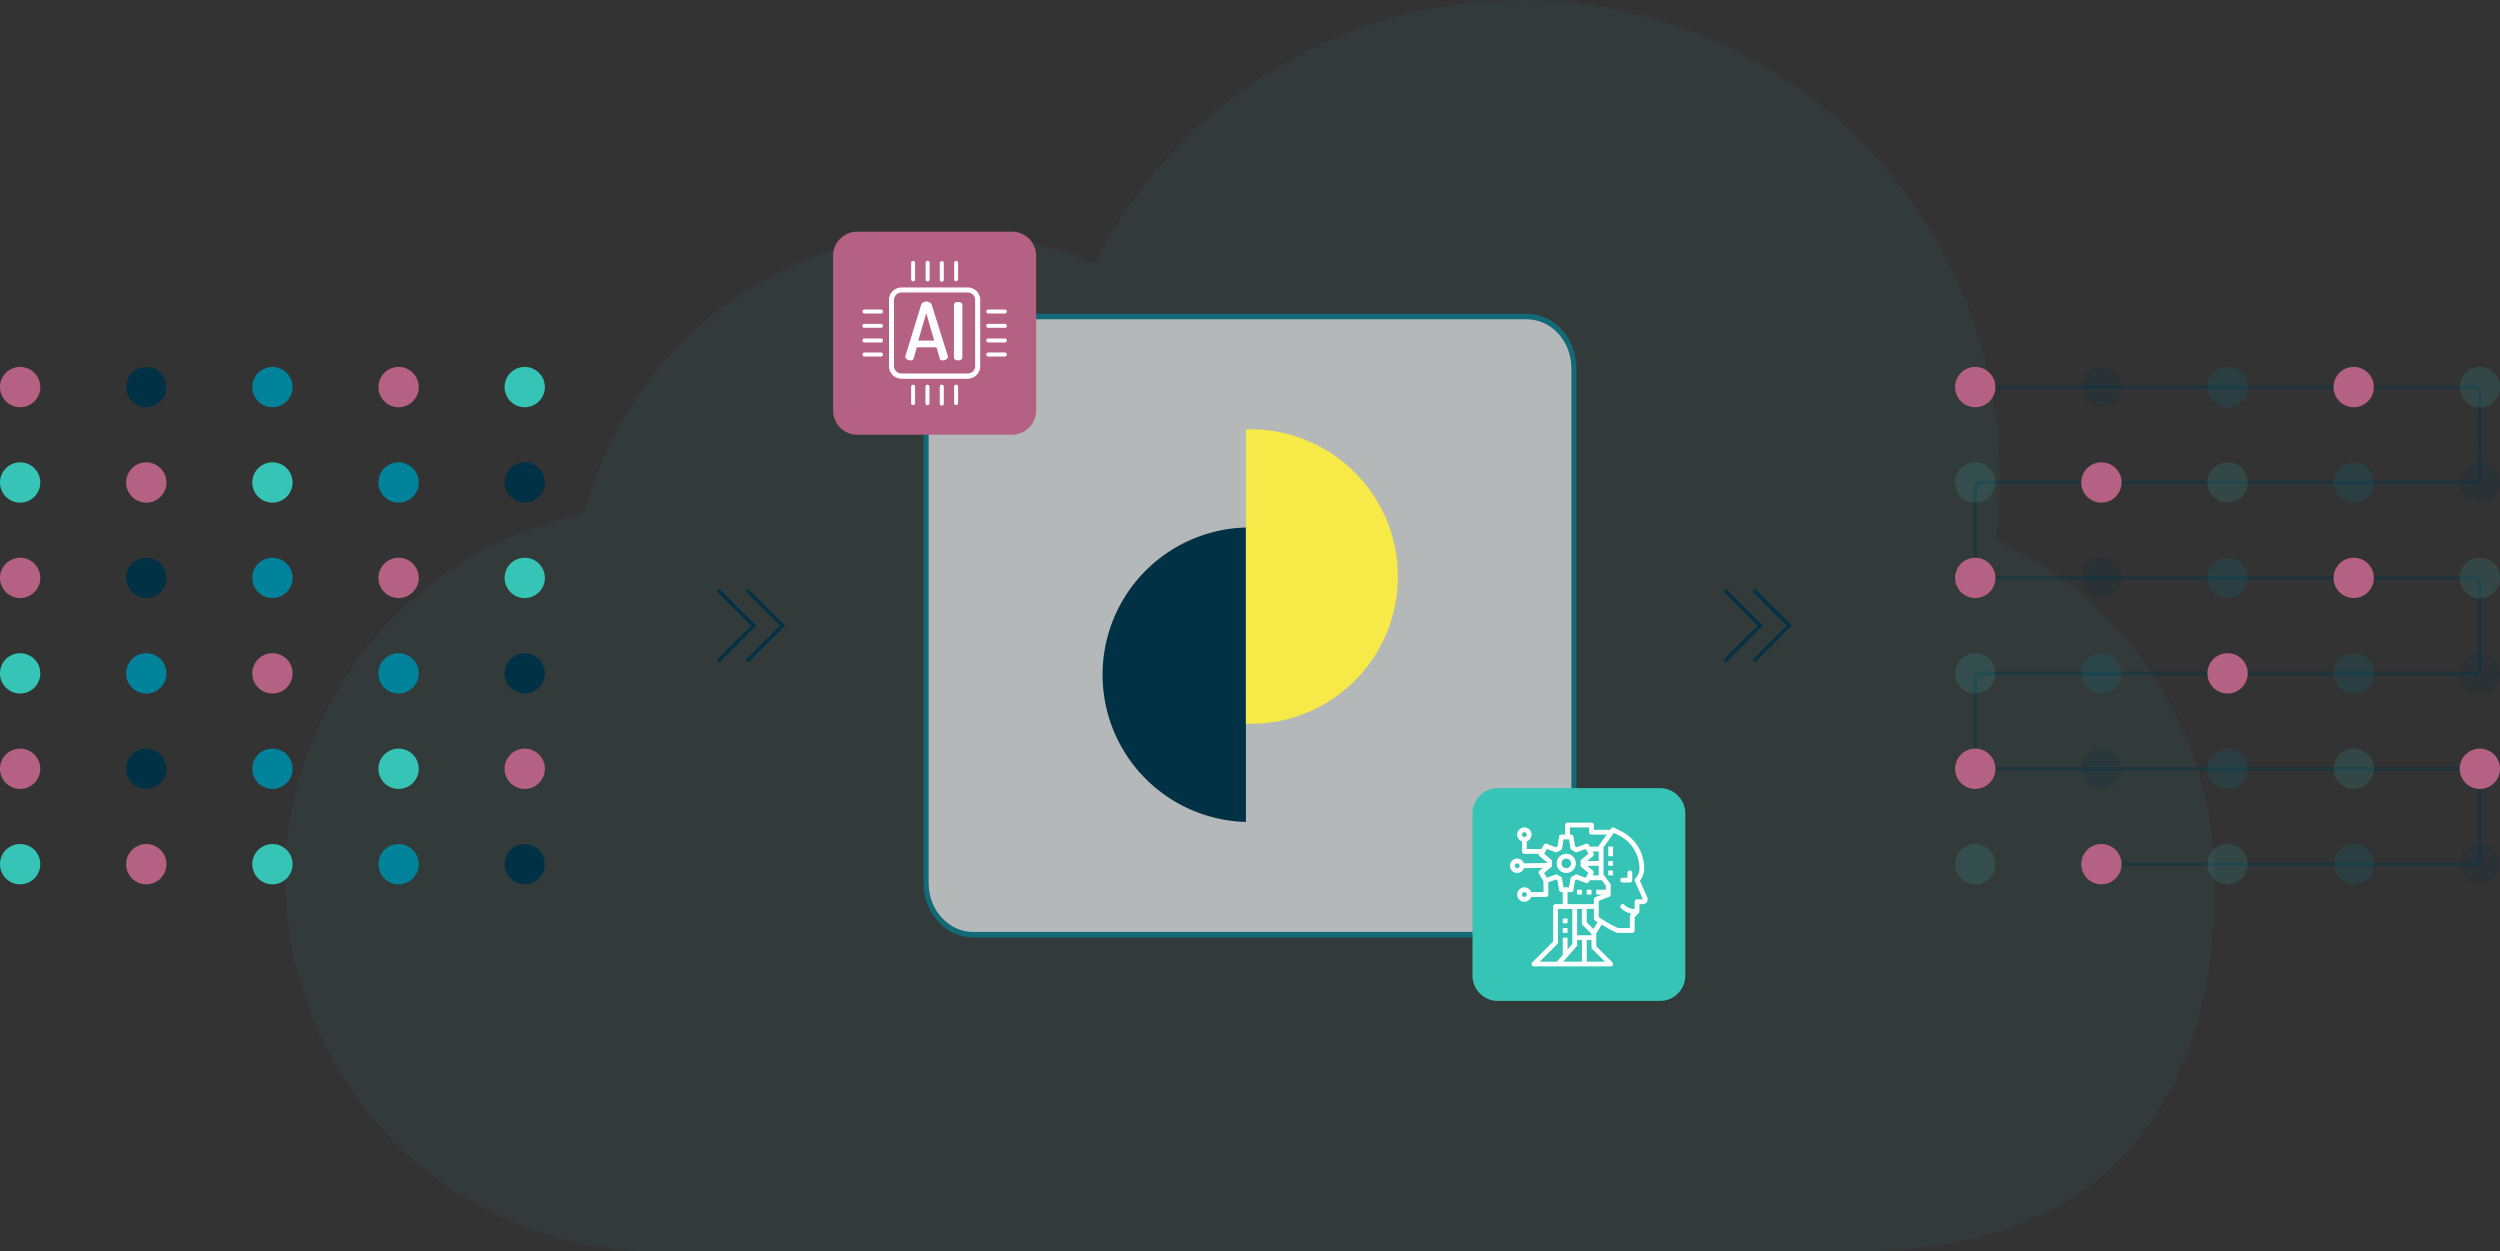 <svg id="Group_31339" data-name="Group 31339" xmlns="http://www.w3.org/2000/svg" xmlns:xlink="http://www.w3.org/1999/xlink" width="717.299" height="359.01" viewBox="0 0 717.299 359.01">
  <rect x="0" y="0" width="717.299" height="359.01" fill="#333333" stroke="none"/>
  <defs>
    <clipPath id="clip-path">
      <rect id="Rectangle_5277" data-name="Rectangle 5277" width="717.299" height="359.01" fill="none"/>
    </clipPath>
    <clipPath id="clip-path-3">
      <rect id="Rectangle_5244" data-name="Rectangle 5244" width="553.443" height="359.01" fill="none"/>
    </clipPath>
    <clipPath id="clip-path-5">
      <rect id="Rectangle_5246" data-name="Rectangle 5246" width="146.94" height="139.039" fill="none"/>
    </clipPath>
    <clipPath id="clip-path-6">
      <rect id="Rectangle_5247" data-name="Rectangle 5247" width="11.561" height="11.559" fill="none"/>
    </clipPath>
    <clipPath id="clip-path-9">
      <rect id="Rectangle_5250" data-name="Rectangle 5250" width="11.559" height="11.561" fill="none"/>
    </clipPath>
    <clipPath id="clip-path-10">
      <rect id="Rectangle_5251" data-name="Rectangle 5251" width="11.561" height="11.561" fill="none"/>
    </clipPath>
    <clipPath id="clip-path-27">
      <rect id="Rectangle_5268" data-name="Rectangle 5268" width="187.324" height="178.969" fill="none"/>
    </clipPath>
  </defs>
  <g id="Group_31338" data-name="Group 31338" clip-path="url(#clip-path)">
    <g id="Group_31266" data-name="Group 31266">
      <g id="Group_31265" data-name="Group 31265" clip-path="url(#clip-path)">
        <g id="Group_31264" data-name="Group 31264" transform="translate(81.928)" opacity="0.05">
          <g id="Group_31263" data-name="Group 31263">
            <g id="Group_31262" data-name="Group 31262" clip-path="url(#clip-path-3)">
              <path id="Path_44767" data-name="Path 44767" d="M141.371,359.01A106.9,106.9,0,0,1,38.1,252.089,111.052,111.052,0,0,1,39.164,236.7a107.158,107.158,0,0,1,84.706-89.231A106.92,106.92,0,0,1,253.763,70.077,105.01,105.01,0,0,1,270.2,75.687a137.161,137.161,0,0,1,259.142,48.5,135.482,135.482,0,0,1-.615,30.784,107.088,107.088,0,0,1,62.685,102.777c-.357,7.105,3.1,101.214-101.213,101.214Z" transform="translate(-38.098 0)" fill="#35c4b5"/>
            </g>
          </g>
        </g>
      </g>
    </g>
    <path id="Path_44768" data-name="Path 44768" d="M99.7,78.751,109.872,88.9,99.7,99.052" transform="translate(114.706 90.603)" fill="none" stroke="#003145" stroke-miterlimit="10" stroke-width="1"/>
    <path id="Path_44769" data-name="Path 44769" d="M95.81,78.751,105.982,88.9,95.81,99.052" transform="translate(110.23 90.603)" fill="none" stroke="#003145" stroke-miterlimit="10" stroke-width="1"/>
    <path id="Path_44770" data-name="Path 44770" d="M234,78.751,244.17,88.9,234,99.052" transform="translate(269.216 90.603)" fill="none" stroke="#003145" stroke-miterlimit="10" stroke-width="1"/>
    <path id="Path_44771" data-name="Path 44771" d="M230.108,78.751,240.28,88.9l-10.15,10.15" transform="translate(264.741 90.603)" fill="none" stroke="#003145" stroke-miterlimit="10" stroke-width="1"/>
    <g id="Group_31337" data-name="Group 31337">
      <g id="Group_31336" data-name="Group 31336" clip-path="url(#clip-path)">
        <path id="Path_44772" data-name="Path 44772" d="M5.781,48.956A5.781,5.781,0,1,1,0,54.737a5.781,5.781,0,0,1,5.781-5.781" transform="translate(0 56.324)" fill="#b56183"/>
        <path id="Path_44773" data-name="Path 44773" d="M22.611,48.956a5.781,5.781,0,1,1-5.781,5.781,5.781,5.781,0,0,1,5.781-5.781" transform="translate(19.363 56.324)" fill="#003145"/>
        <path id="Path_44774" data-name="Path 44774" d="M39.442,48.956a5.781,5.781,0,1,1-5.781,5.781,5.781,5.781,0,0,1,5.781-5.781" transform="translate(38.727 56.324)" fill="#00839a"/>
        <path id="Path_44775" data-name="Path 44775" d="M56.272,48.956a5.781,5.781,0,1,1-5.781,5.781,5.781,5.781,0,0,1,5.781-5.781" transform="translate(58.09 56.324)" fill="#b56183"/>
        <path id="Path_44776" data-name="Path 44776" d="M73.1,48.956a5.781,5.781,0,1,1-5.781,5.781A5.781,5.781,0,0,1,73.1,48.956" transform="translate(77.453 56.324)" fill="#35c4b5"/>
        <path id="Path_44777" data-name="Path 44777" d="M5.781,61.685A5.781,5.781,0,1,1,0,67.466a5.781,5.781,0,0,1,5.781-5.781" transform="translate(0 70.969)" fill="#35c4b5"/>
        <path id="Path_44778" data-name="Path 44778" d="M22.611,61.685a5.781,5.781,0,1,1-5.781,5.781,5.781,5.781,0,0,1,5.781-5.781" transform="translate(19.363 70.969)" fill="#b56183"/>
        <path id="Path_44779" data-name="Path 44779" d="M39.442,61.685a5.781,5.781,0,1,1-5.781,5.781,5.781,5.781,0,0,1,5.781-5.781" transform="translate(38.727 70.969)" fill="#35c4b5"/>
        <path id="Path_44780" data-name="Path 44780" d="M56.272,61.685a5.781,5.781,0,1,1-5.781,5.781,5.781,5.781,0,0,1,5.781-5.781" transform="translate(58.09 70.969)" fill="#00839a"/>
        <path id="Path_44781" data-name="Path 44781" d="M73.1,61.685a5.781,5.781,0,1,1-5.781,5.781A5.781,5.781,0,0,1,73.1,61.685" transform="translate(77.453 70.969)" fill="#003145"/>
        <path id="Path_44782" data-name="Path 44782" d="M5.781,74.415A5.781,5.781,0,1,1,0,80.2a5.781,5.781,0,0,1,5.781-5.781" transform="translate(0 85.615)" fill="#b56183"/>
        <path id="Path_44783" data-name="Path 44783" d="M22.611,74.415A5.781,5.781,0,1,1,16.83,80.2a5.781,5.781,0,0,1,5.781-5.781" transform="translate(19.363 85.615)" fill="#003145"/>
        <path id="Path_44784" data-name="Path 44784" d="M39.442,74.415A5.781,5.781,0,1,1,33.661,80.2a5.781,5.781,0,0,1,5.781-5.781" transform="translate(38.727 85.615)" fill="#00839a"/>
        <path id="Path_44785" data-name="Path 44785" d="M56.272,74.415A5.781,5.781,0,1,1,50.491,80.2a5.781,5.781,0,0,1,5.781-5.781" transform="translate(58.09 85.615)" fill="#b56183"/>
        <path id="Path_44786" data-name="Path 44786" d="M73.1,74.415A5.781,5.781,0,1,1,67.321,80.2,5.781,5.781,0,0,1,73.1,74.415" transform="translate(77.453 85.615)" fill="#35c4b5"/>
        <path id="Path_44787" data-name="Path 44787" d="M5.781,87.151A5.781,5.781,0,1,1,0,92.932a5.781,5.781,0,0,1,5.781-5.781" transform="translate(0 100.268)" fill="#35c4b5"/>
        <path id="Path_44788" data-name="Path 44788" d="M22.611,87.151a5.781,5.781,0,1,1-5.781,5.781,5.781,5.781,0,0,1,5.781-5.781" transform="translate(19.363 100.268)" fill="#00839a"/>
        <path id="Path_44789" data-name="Path 44789" d="M39.442,87.151a5.781,5.781,0,1,1-5.781,5.781,5.781,5.781,0,0,1,5.781-5.781" transform="translate(38.727 100.268)" fill="#b56183"/>
        <path id="Path_44790" data-name="Path 44790" d="M56.272,87.151a5.781,5.781,0,1,1-5.781,5.781,5.781,5.781,0,0,1,5.781-5.781" transform="translate(58.09 100.268)" fill="#00839a"/>
        <path id="Path_44791" data-name="Path 44791" d="M73.1,87.151a5.781,5.781,0,1,1-5.781,5.781A5.781,5.781,0,0,1,73.1,87.151" transform="translate(77.453 100.268)" fill="#003145"/>
        <path id="Path_44792" data-name="Path 44792" d="M5.781,99.881A5.781,5.781,0,1,1,0,105.662a5.781,5.781,0,0,1,5.781-5.781" transform="translate(0 114.914)" fill="#b56183"/>
        <path id="Path_44793" data-name="Path 44793" d="M22.611,99.881a5.781,5.781,0,1,1-5.781,5.781,5.781,5.781,0,0,1,5.781-5.781" transform="translate(19.363 114.914)" fill="#003145"/>
        <path id="Path_44794" data-name="Path 44794" d="M39.442,99.881a5.781,5.781,0,1,1-5.781,5.781,5.781,5.781,0,0,1,5.781-5.781" transform="translate(38.727 114.914)" fill="#00839a"/>
        <path id="Path_44795" data-name="Path 44795" d="M56.272,99.881a5.781,5.781,0,1,1-5.781,5.781,5.781,5.781,0,0,1,5.781-5.781" transform="translate(58.09 114.914)" fill="#35c4b5"/>
        <path id="Path_44796" data-name="Path 44796" d="M73.1,99.881a5.781,5.781,0,1,1-5.781,5.781A5.781,5.781,0,0,1,73.1,99.881" transform="translate(77.453 114.914)" fill="#b56183"/>
        <path id="Path_44797" data-name="Path 44797" d="M5.781,112.61A5.781,5.781,0,1,1,0,118.391a5.781,5.781,0,0,1,5.781-5.781" transform="translate(0 129.558)" fill="#35c4b5"/>
        <path id="Path_44798" data-name="Path 44798" d="M22.611,112.61a5.781,5.781,0,1,1-5.781,5.781,5.781,5.781,0,0,1,5.781-5.781" transform="translate(19.363 129.558)" fill="#b56183"/>
        <path id="Path_44799" data-name="Path 44799" d="M39.442,112.61a5.781,5.781,0,1,1-5.781,5.781,5.781,5.781,0,0,1,5.781-5.781" transform="translate(38.727 129.558)" fill="#35c4b5"/>
        <path id="Path_44800" data-name="Path 44800" d="M56.272,112.61a5.781,5.781,0,1,1-5.781,5.781,5.781,5.781,0,0,1,5.781-5.781" transform="translate(58.09 129.558)" fill="#00839a"/>
        <path id="Path_44801" data-name="Path 44801" d="M73.1,112.61a5.781,5.781,0,1,1-5.781,5.781A5.781,5.781,0,0,1,73.1,112.61" transform="translate(77.453 129.558)" fill="#003145"/>
        <g id="Group_31269" data-name="Group 31269" transform="translate(565.654 109.985)" opacity="0.4" style="isolation: isolate">
          <g id="Group_31268" data-name="Group 31268">
            <g id="Group_31267" data-name="Group 31267" clip-path="url(#clip-path-5)">
              <path id="Path_44802" data-name="Path 44802" d="M263.533,51.644H406.655a1.611,1.611,0,0,1,1.6,1.6l.071,24.18a1.611,1.611,0,0,1-1.6,1.6H265.144a1.611,1.611,0,0,0-1.611,1.6v24.2a1.6,1.6,0,0,0,1.611,1.57h141.6a1.6,1.6,0,0,1,1.583,1.6v24.2a1.6,1.6,0,0,1-1.583,1.6h-141.6a1.609,1.609,0,0,0-1.6,1.6v24.182a1.623,1.623,0,0,0,1.6,1.6h141.6a1.583,1.583,0,0,1,1.583,1.583v24.21a1.584,1.584,0,0,1-1.568,1.6H299.741" transform="translate(-262.458 -50.569)" fill="none" stroke="#003145" stroke-miterlimit="10" stroke-width="1"/>
            </g>
          </g>
        </g>
        <path id="Path_44803" data-name="Path 44803" d="M266.632,48.956a5.781,5.781,0,1,1-5.781,5.781,5.781,5.781,0,0,1,5.781-5.781" transform="translate(300.11 56.324)" fill="#b56183"/>
        <g id="Group_31272" data-name="Group 31272" transform="translate(597.157 105.28)" opacity="0.15">
          <g id="Group_31271" data-name="Group 31271">
            <g id="Group_31270" data-name="Group 31270" clip-path="url(#clip-path-6)">
              <path id="Path_44804" data-name="Path 44804" d="M283.462,48.956a5.781,5.781,0,1,1-5.78,5.781,5.781,5.781,0,0,1,5.78-5.781" transform="translate(-277.682 -48.956)" fill="#003145"/>
            </g>
          </g>
        </g>
        <g id="Group_31275" data-name="Group 31275" transform="translate(633.35 105.28)" opacity="0.15">
          <g id="Group_31274" data-name="Group 31274">
            <g id="Group_31273" data-name="Group 31273" clip-path="url(#clip-path-6)">
              <path id="Path_44805" data-name="Path 44805" d="M300.293,48.956a5.781,5.781,0,1,1-5.781,5.781,5.781,5.781,0,0,1,5.781-5.781" transform="translate(-294.512 -48.956)" fill="#00839a"/>
            </g>
          </g>
        </g>
        <path id="Path_44806" data-name="Path 44806" d="M317.124,48.956a5.781,5.781,0,1,1-5.781,5.781,5.781,5.781,0,0,1,5.781-5.781" transform="translate(358.202 56.324)" fill="#b56183"/>
        <g id="Group_31278" data-name="Group 31278" transform="translate(705.738 105.28)" opacity="0.15">
          <g id="Group_31277" data-name="Group 31277">
            <g id="Group_31276" data-name="Group 31276" clip-path="url(#clip-path-6)">
              <path id="Path_44807" data-name="Path 44807" d="M333.954,48.956a5.781,5.781,0,1,1-5.781,5.781,5.781,5.781,0,0,1,5.781-5.781" transform="translate(-328.173 -48.956)" fill="#35c4b5"/>
            </g>
          </g>
        </g>
        <g id="Group_31281" data-name="Group 31281" transform="translate(560.964 132.654)" opacity="0.15">
          <g id="Group_31280" data-name="Group 31280">
            <g id="Group_31279" data-name="Group 31279" clip-path="url(#clip-path-9)">
              <path id="Path_44808" data-name="Path 44808" d="M266.632,61.685a5.781,5.781,0,1,1-5.781,5.781,5.781,5.781,0,0,1,5.781-5.781" transform="translate(-260.853 -61.685)" fill="#35c4b5"/>
            </g>
          </g>
        </g>
        <path id="Path_44809" data-name="Path 44809" d="M283.462,61.685a5.781,5.781,0,1,1-5.78,5.781,5.781,5.781,0,0,1,5.78-5.781" transform="translate(319.475 70.969)" fill="#b56183"/>
        <g id="Group_31284" data-name="Group 31284" transform="translate(633.35 132.654)" opacity="0.15">
          <g id="Group_31283" data-name="Group 31283">
            <g id="Group_31282" data-name="Group 31282" clip-path="url(#clip-path-10)">
              <path id="Path_44810" data-name="Path 44810" d="M300.293,61.685a5.781,5.781,0,1,1-5.781,5.781,5.781,5.781,0,0,1,5.781-5.781" transform="translate(-294.512 -61.685)" fill="#35c4b5"/>
            </g>
          </g>
        </g>
        <g id="Group_31287" data-name="Group 31287" transform="translate(669.545 132.654)" opacity="0.15">
          <g id="Group_31286" data-name="Group 31286">
            <g id="Group_31285" data-name="Group 31285" clip-path="url(#clip-path-10)">
              <path id="Path_44811" data-name="Path 44811" d="M317.124,61.685a5.781,5.781,0,1,1-5.781,5.781,5.781,5.781,0,0,1,5.781-5.781" transform="translate(-311.343 -61.685)" fill="#00839a"/>
            </g>
          </g>
        </g>
        <g id="Group_31290" data-name="Group 31290" transform="translate(705.738 132.654)" opacity="0.15">
          <g id="Group_31289" data-name="Group 31289">
            <g id="Group_31288" data-name="Group 31288" clip-path="url(#clip-path-10)">
              <path id="Path_44812" data-name="Path 44812" d="M333.954,61.685a5.781,5.781,0,1,1-5.781,5.781,5.781,5.781,0,0,1,5.781-5.781" transform="translate(-328.173 -61.685)" fill="#003145"/>
            </g>
          </g>
        </g>
        <path id="Path_44813" data-name="Path 44813" d="M266.632,74.415a5.781,5.781,0,1,1-5.781,5.781,5.781,5.781,0,0,1,5.781-5.781" transform="translate(300.11 85.615)" fill="#b56183"/>
        <g id="Group_31293" data-name="Group 31293" transform="translate(597.157 160.029)" opacity="0.15">
          <g id="Group_31292" data-name="Group 31292">
            <g id="Group_31291" data-name="Group 31291" clip-path="url(#clip-path-10)">
              <path id="Path_44814" data-name="Path 44814" d="M283.462,74.415a5.781,5.781,0,1,1-5.78,5.781,5.781,5.781,0,0,1,5.78-5.781" transform="translate(-277.682 -74.415)" fill="#003145"/>
            </g>
          </g>
        </g>
        <g id="Group_31296" data-name="Group 31296" transform="translate(633.35 160.029)" opacity="0.15">
          <g id="Group_31295" data-name="Group 31295">
            <g id="Group_31294" data-name="Group 31294" clip-path="url(#clip-path-10)">
              <path id="Path_44815" data-name="Path 44815" d="M300.293,74.415a5.781,5.781,0,1,1-5.781,5.781,5.781,5.781,0,0,1,5.781-5.781" transform="translate(-294.512 -74.415)" fill="#00839a"/>
            </g>
          </g>
        </g>
        <path id="Path_44816" data-name="Path 44816" d="M317.124,74.415a5.781,5.781,0,1,1-5.781,5.781,5.781,5.781,0,0,1,5.781-5.781" transform="translate(358.202 85.615)" fill="#b56183"/>
        <g id="Group_31299" data-name="Group 31299" transform="translate(705.738 160.029)" opacity="0.15">
          <g id="Group_31298" data-name="Group 31298">
            <g id="Group_31297" data-name="Group 31297" clip-path="url(#clip-path-10)">
              <path id="Path_44817" data-name="Path 44817" d="M333.954,74.415a5.781,5.781,0,1,1-5.781,5.781,5.781,5.781,0,0,1,5.781-5.781" transform="translate(-328.173 -74.415)" fill="#35c4b5"/>
            </g>
          </g>
        </g>
        <g id="Group_31302" data-name="Group 31302" transform="translate(560.964 187.419)" opacity="0.15">
          <g id="Group_31301" data-name="Group 31301">
            <g id="Group_31300" data-name="Group 31300" clip-path="url(#clip-path-9)">
              <path id="Path_44818" data-name="Path 44818" d="M266.632,87.151a5.781,5.781,0,1,1-5.781,5.781,5.781,5.781,0,0,1,5.781-5.781" transform="translate(-260.853 -87.151)" fill="#35c4b5"/>
            </g>
          </g>
        </g>
        <g id="Group_31305" data-name="Group 31305" transform="translate(597.157 187.419)" opacity="0.15">
          <g id="Group_31304" data-name="Group 31304">
            <g id="Group_31303" data-name="Group 31303" clip-path="url(#clip-path-10)">
              <path id="Path_44819" data-name="Path 44819" d="M283.462,87.151a5.781,5.781,0,1,1-5.78,5.781,5.781,5.781,0,0,1,5.78-5.781" transform="translate(-277.682 -87.151)" fill="#00839a"/>
            </g>
          </g>
        </g>
        <path id="Path_44820" data-name="Path 44820" d="M300.293,87.151a5.781,5.781,0,1,1-5.781,5.781,5.781,5.781,0,0,1,5.781-5.781" transform="translate(338.838 100.268)" fill="#b56183"/>
        <g id="Group_31308" data-name="Group 31308" transform="translate(669.545 187.419)" opacity="0.15">
          <g id="Group_31307" data-name="Group 31307">
            <g id="Group_31306" data-name="Group 31306" clip-path="url(#clip-path-10)">
              <path id="Path_44821" data-name="Path 44821" d="M317.124,87.151a5.781,5.781,0,1,1-5.781,5.781,5.781,5.781,0,0,1,5.781-5.781" transform="translate(-311.343 -87.151)" fill="#00839a"/>
            </g>
          </g>
        </g>
        <g id="Group_31311" data-name="Group 31311" transform="translate(705.738 187.419)" opacity="0.15">
          <g id="Group_31310" data-name="Group 31310">
            <g id="Group_31309" data-name="Group 31309" clip-path="url(#clip-path-10)">
              <path id="Path_44822" data-name="Path 44822" d="M333.954,87.151a5.781,5.781,0,1,1-5.781,5.781,5.781,5.781,0,0,1,5.781-5.781" transform="translate(-328.173 -87.151)" fill="#003145"/>
            </g>
          </g>
        </g>
        <path id="Path_44823" data-name="Path 44823" d="M266.632,99.881a5.781,5.781,0,1,1-5.781,5.781,5.781,5.781,0,0,1,5.781-5.781" transform="translate(300.11 114.914)" fill="#b56183"/>
        <g id="Group_31314" data-name="Group 31314" transform="translate(597.157 214.794)" opacity="0.15">
          <g id="Group_31313" data-name="Group 31313">
            <g id="Group_31312" data-name="Group 31312" clip-path="url(#clip-path-10)">
              <path id="Path_44824" data-name="Path 44824" d="M283.462,99.881a5.781,5.781,0,1,1-5.78,5.781,5.781,5.781,0,0,1,5.78-5.781" transform="translate(-277.682 -99.88)" fill="#003145"/>
            </g>
          </g>
        </g>
        <g id="Group_31317" data-name="Group 31317" transform="translate(633.35 214.794)" opacity="0.15">
          <g id="Group_31316" data-name="Group 31316">
            <g id="Group_31315" data-name="Group 31315" clip-path="url(#clip-path-10)">
              <path id="Path_44825" data-name="Path 44825" d="M300.293,99.881a5.781,5.781,0,1,1-5.781,5.781,5.781,5.781,0,0,1,5.781-5.781" transform="translate(-294.512 -99.88)" fill="#00839a"/>
            </g>
          </g>
        </g>
        <g id="Group_31320" data-name="Group 31320" transform="translate(669.545 214.794)" opacity="0.15">
          <g id="Group_31319" data-name="Group 31319">
            <g id="Group_31318" data-name="Group 31318" clip-path="url(#clip-path-10)">
              <path id="Path_44826" data-name="Path 44826" d="M317.124,99.881a5.781,5.781,0,1,1-5.781,5.781,5.781,5.781,0,0,1,5.781-5.781" transform="translate(-311.343 -99.88)" fill="#35c4b5"/>
            </g>
          </g>
        </g>
        <path id="Path_44827" data-name="Path 44827" d="M333.954,99.881a5.781,5.781,0,1,1-5.781,5.781,5.781,5.781,0,0,1,5.781-5.781" transform="translate(377.565 114.914)" fill="#b56183"/>
        <g id="Group_31323" data-name="Group 31323" transform="translate(560.964 242.169)" opacity="0.15">
          <g id="Group_31322" data-name="Group 31322">
            <g id="Group_31321" data-name="Group 31321" clip-path="url(#clip-path-9)">
              <path id="Path_44828" data-name="Path 44828" d="M266.632,112.61a5.781,5.781,0,1,1-5.781,5.781,5.781,5.781,0,0,1,5.781-5.781" transform="translate(-260.853 -112.61)" fill="#35c4b5"/>
            </g>
          </g>
        </g>
        <path id="Path_44829" data-name="Path 44829" d="M283.462,112.61a5.781,5.781,0,1,1-5.78,5.781,5.781,5.781,0,0,1,5.78-5.781" transform="translate(319.475 129.558)" fill="#b56183"/>
        <g id="Group_31326" data-name="Group 31326" transform="translate(633.35 242.169)" opacity="0.15">
          <g id="Group_31325" data-name="Group 31325">
            <g id="Group_31324" data-name="Group 31324" clip-path="url(#clip-path-10)">
              <path id="Path_44830" data-name="Path 44830" d="M300.293,112.61a5.781,5.781,0,1,1-5.781,5.781,5.781,5.781,0,0,1,5.781-5.781" transform="translate(-294.512 -112.61)" fill="#35c4b5"/>
            </g>
          </g>
        </g>
        <g id="Group_31329" data-name="Group 31329" transform="translate(669.545 242.169)" opacity="0.15">
          <g id="Group_31328" data-name="Group 31328">
            <g id="Group_31327" data-name="Group 31327" clip-path="url(#clip-path-10)">
              <path id="Path_44831" data-name="Path 44831" d="M317.124,112.61a5.781,5.781,0,1,1-5.781,5.781,5.781,5.781,0,0,1,5.781-5.781" transform="translate(-311.343 -112.61)" fill="#00839a"/>
            </g>
          </g>
        </g>
        <g id="Group_31332" data-name="Group 31332" transform="translate(705.738 242.169)" opacity="0.15">
          <g id="Group_31331" data-name="Group 31331">
            <g id="Group_31330" data-name="Group 31330" clip-path="url(#clip-path-10)">
              <path id="Path_44832" data-name="Path 44832" d="M333.954,112.61a5.781,5.781,0,1,1-5.781,5.781,5.781,5.781,0,0,1,5.781-5.781" transform="translate(-328.173 -112.61)" fill="#003145"/>
            </g>
          </g>
        </g>
        <g id="Group_31335" data-name="Group 31335" transform="translate(264.987 90.02)" opacity="0.64">
          <g id="Group_31334" data-name="Group 31334">
            <g id="Group_31333" data-name="Group 31333" clip-path="url(#clip-path-27)">
              <path id="Path_44833" data-name="Path 44833" d="M137.084,42.23H295.89c7.469,0,13.525,6.628,13.525,14.8V204.8c0,8.176-6.056,14.8-13.525,14.8H137.084c-7.469,0-13.525-6.628-13.525-14.8V57.034c0-8.176,6.056-14.8,13.525-14.8" transform="translate(-122.832 -41.434)" fill="#fff"/>
              <path id="Path_44834" data-name="Path 44834" d="M296.279,220.829H137.472c-7.873-.009-14.251-7-14.251-15.615V57.46c.009-8.613,6.385-15.591,14.251-15.6H296.279c7.871.009,14.249,6.985,14.266,15.6V205.215c-.009,8.619-6.391,15.606-14.266,15.615M137.472,43.451c-7.064.009-12.789,6.275-12.8,14.008V205.215c.006,7.735,5.729,14.006,12.8,14.023H296.279c7.073-.009,12.8-6.282,12.813-14.023V57.46c-.017-7.735-5.746-14-12.813-14.008Z" transform="translate(-123.221 -41.86)" fill="#00839a"/>
            </g>
          </g>
        </g>
        <path id="Path_44835" data-name="Path 44835" d="M188.234,154.855a42.252,42.252,0,0,1,0-84.474Z" transform="translate(169.243 80.974)" fill="#003145"/>
        <path id="Path_44836" data-name="Path 44836" d="M166.229,57.3a42.252,42.252,0,1,1,2.452,84.468l-.221.006h-2.23Z" transform="translate(191.247 65.9)" fill="#f7ea48"/>
        <path id="Path_44837" data-name="Path 44837" d="M203.736,105.152h46.507a7.275,7.275,0,0,1,7.275,7.275v46.507a7.275,7.275,0,0,1-7.275,7.275H203.736a7.276,7.276,0,0,1-7.275-7.275V112.427a7.276,7.276,0,0,1,7.275-7.275" transform="translate(226.029 120.978)" fill="#35c4b5"/>
        <path id="Path_44838" data-name="Path 44838" d="M118.093,30.908h44.376a6.941,6.941,0,0,1,6.942,6.942V82.226a6.941,6.941,0,0,1-6.942,6.942H118.093a6.941,6.941,0,0,1-6.942-6.942V37.85a6.941,6.941,0,0,1,6.942-6.942" transform="translate(127.88 35.56)" fill="#b56183"/>
        <path id="Path_44839" data-name="Path 44839" d="M141.134,38.424H122.1a3.437,3.437,0,0,0-3.421,3.421V60.877A3.439,3.439,0,0,0,122.1,64.3h19.032a3.439,3.439,0,0,0,3.421-3.421V41.845a3.437,3.437,0,0,0-3.421-3.421m2.271,22.406a2.273,2.273,0,0,1-2.271,2.273H122.1a2.288,2.288,0,0,1-2.286-2.273V41.845a2.321,2.321,0,0,1,2.286-2.288h19.032a2.29,2.29,0,0,1,2.271,2.288Z" transform="translate(136.543 44.207)" fill="#fff"/>
        <path id="Path_44840" data-name="Path 44840" d="M141.134,38.424H122.1a3.437,3.437,0,0,0-3.421,3.421V60.877A3.439,3.439,0,0,0,122.1,64.3h19.032a3.439,3.439,0,0,0,3.421-3.421V41.845A3.437,3.437,0,0,0,141.134,38.424Zm2.271,22.406a2.273,2.273,0,0,1-2.271,2.273H122.1a2.288,2.288,0,0,1-2.286-2.273V41.845a2.321,2.321,0,0,1,2.286-2.288h19.032a2.29,2.29,0,0,1,2.271,2.288Z" transform="translate(136.543 44.207)" fill="none" stroke="#fff" stroke-miterlimit="10" stroke-width="0.3"/>
        <path id="Path_44841" data-name="Path 44841" d="M125.973,51.323a.568.568,0,0,0-.585.553v4.766a.584.584,0,1,0,1.153.185.664.664,0,0,0,0-.185v-4.75A.569.569,0,0,0,125.973,51.323Z" transform="translate(144.251 59.047)" fill="#fff"/>
        <path id="Path_44842" data-name="Path 44842" d="M124.042,51.323a.567.567,0,0,0-.568.568v4.75a.583.583,0,0,0,.568.583.6.6,0,0,0,.583-.583v-4.75a.583.583,0,0,0-.583-.568" transform="translate(142.057 59.047)" fill="#fff"/>
        <path id="Path_44843" data-name="Path 44843" d="M122.132,51.323a.567.567,0,0,0-.568.568v4.75a.568.568,0,0,0,1.135,0V51.891a.567.567,0,0,0-.568-.568" transform="translate(139.86 59.047)" fill="#fff"/>
        <path id="Path_44844" data-name="Path 44844" d="M127.87,51.323a.567.567,0,0,0-.568.568v4.75a.568.568,0,0,0,1.135,0V51.891a.567.567,0,0,0-.568-.568" transform="translate(146.462 59.047)" fill="#fff"/>
        <path id="Path_44845" data-name="Path 44845" d="M124.646,40.116v-4.75a.583.583,0,0,0-.583-.568.567.567,0,0,0-.568.568v4.75a.567.567,0,0,0,.553.583h.015a.582.582,0,0,0,.583-.583" transform="translate(142.082 40.035)" fill="#fff"/>
        <path id="Path_44846" data-name="Path 44846" d="M126.541,40.074v-4.75a.584.584,0,0,0-1.153,0v4.75a.584.584,0,1,0,1.153.185.664.664,0,0,0,0-.185" transform="translate(144.251 40.077)" fill="#fff"/>
        <path id="Path_44847" data-name="Path 44847" d="M128.437,40.115v-4.75a.568.568,0,0,0-1.135,0v4.75a.568.568,0,0,0,1.135,0Z" transform="translate(146.462 40.036)" fill="#fff"/>
        <path id="Path_44848" data-name="Path 44848" d="M122.7,40.115v-4.75a.568.568,0,0,0-1.135,0v4.75a.568.568,0,1,0,1.135,0Z" transform="translate(139.86 40.036)" fill="#fff"/>
        <path id="Path_44849" data-name="Path 44849" d="M136.921,43.21h-4.765a.568.568,0,1,0,0,1.135h4.765a.568.568,0,1,0,0-1.135" transform="translate(151.393 49.713)" fill="#fff"/>
        <path id="Path_44850" data-name="Path 44850" d="M136.921,45.155h-4.765a.567.567,0,0,0-.568.568.583.583,0,0,0,.568.583h4.765a.583.583,0,0,0,.568-.583.567.567,0,0,0-.568-.568" transform="translate(151.393 51.951)" fill="#fff"/>
        <path id="Path_44851" data-name="Path 44851" d="M136.921,47.03h-4.765a.583.583,0,0,0-.568.583.567.567,0,0,0,.568.568h4.765a.567.567,0,0,0,.568-.568.583.583,0,0,0-.568-.583" transform="translate(151.393 54.108)" fill="#fff"/>
        <path id="Path_44852" data-name="Path 44852" d="M136.921,41.3h-4.765a.569.569,0,0,0,0,1.138h4.765a.569.569,0,0,0,0-1.138" transform="translate(151.393 47.515)" fill="#fff"/>
        <path id="Path_44853" data-name="Path 44853" d="M120.4,45.155H115.63a.567.567,0,0,0-.568.568.583.583,0,0,0,.568.583H120.4a.583.583,0,0,0,.568-.583.567.567,0,0,0-.568-.568" transform="translate(132.379 51.951)" fill="#fff"/>
        <path id="Path_44854" data-name="Path 44854" d="M120.4,43.21H115.63a.568.568,0,1,0,0,1.135H120.4a.568.568,0,0,0,0-1.135" transform="translate(132.379 49.713)" fill="#fff"/>
        <path id="Path_44855" data-name="Path 44855" d="M120.4,41.3H115.63a.569.569,0,0,0,0,1.138H120.4a.569.569,0,0,0,0-1.138" transform="translate(132.379 47.515)" fill="#fff"/>
        <path id="Path_44856" data-name="Path 44856" d="M120.4,47.03H115.63a.583.583,0,0,0-.568.583.567.567,0,0,0,.568.568H120.4a.567.567,0,0,0,.568-.568.583.583,0,0,0-.568-.583" transform="translate(132.379 54.108)" fill="#fff"/>
        <path id="Path_44857" data-name="Path 44857" d="M128.34,41.07a1.566,1.566,0,0,0-1.492-.822,1.5,1.5,0,0,0-1.495.822L120.8,55.9a1.125,1.125,0,0,0,0,.209c0,.6.852,1,1.495,1a.8.8,0,0,0,.852-.495l.942-3.256h5.645l.942,3.256a.777.777,0,0,0,.822.495c.688,0,1.495-.434,1.495-1a.487.487,0,0,0,0-.209ZM124.5,51.422l2.286-7.858,2.286,7.858Z" transform="translate(138.97 46.297)" fill="#fff"/>
        <path id="Path_44858" data-name="Path 44858" d="M128.485,40.292c-.6,0-1.211.239-1.211.791V56.262c0,.523.613.791,1.211.791s1.211-.269,1.211-.791V41.113c0-.553-.6-.821-1.211-.821" transform="translate(146.429 46.356)" fill="#fff"/>
        <path id="Path_44859" data-name="Path 44859" d="M216.863,119.589h2.062a.687.687,0,0,0,.688-.688v-2.062a.688.688,0,1,0-1.376,0v1.376h-1.374a.687.687,0,1,0,0,1.374" transform="translate(248.71 133.631)" fill="#fff"/>
        <path id="Path_44860" data-name="Path 44860" d="M210.445,119.412a2.749,2.749,0,1,0-2.751-2.751,2.75,2.75,0,0,0,2.751,2.751m0-4.125a1.375,1.375,0,1,1-1.374,1.374,1.374,1.374,0,0,1,1.374-1.374" transform="translate(238.953 131.057)" fill="#fff"/>
        <path id="Path_44861" data-name="Path 44861" d="M202.591,123.967a2.03,2.03,0,0,0,.942.228,2.052,2.052,0,0,0,1.94-1.383l5.409-.084-.944.781a.685.685,0,0,0-.159.873l1.284,2.219.03,3.095H207.66a.571.571,0,0,0-.12.026,2.063,2.063,0,1,0,0,1.327.743.743,0,0,0,.12.024h4.125a.69.69,0,0,0,.688-.695l-.032-3.484,2.2-.826c.151.1.3.185.456.265l.464,2.789a.686.686,0,0,0,.677.574h.359v3.437h-2.062a.69.69,0,0,0-.688.688v10.032l-5.987,5.987a.687.687,0,0,0,.488,1.172h22a.686.686,0,0,0,.486-1.172l-4.611-4.613v-3.649l1.54-2.566c2.6,1.568,4.168,2.374,4.649,2.374h4.125a.687.687,0,0,0,.688-.688v-3.841l1.172-1.172a.692.692,0,0,0,.2-.488v-2.062h1a1.375,1.375,0,0,0,1.258-1.933l-2.138-4.813a5.357,5.357,0,0,0,1.252-3.449,11.94,11.94,0,0,0-6.636-10.737l-1.994-1a.688.688,0,0,0-.867.215l-.288.4h-4.656v-1.376a.687.687,0,0,0-.688-.686h-6.875a.687.687,0,0,0-.688.686v2.75h-1.049a.686.686,0,0,0-.677.576l-.465,2.787c-.153.08-.305.168-.456.265l-2.647-.991a.687.687,0,0,0-.836.3l-.692,1.2c-.019,0-.032-.011-.052-.011h-4.127V115.13a2.063,2.063,0,1,0-1.374,0v2.877a.687.687,0,0,0,.688.686h4.114a.681.681,0,0,0,.226.688l2.181,1.8c0,.052,0,.1,0,.153l-6.643.1a2.063,2.063,0,1,0-2.88,2.533m3.006,7.105a.688.688,0,1,1,.686-.688.687.687,0,0,1-.686.688m0-18.565a.687.687,0,1,1-.688.686.687.687,0,0,1,.688-.686M217.973,129.7h1.013a.69.69,0,0,0,.68-.574l.465-2.787c.153-.08.3-.168.454-.264l2.649.991a.688.688,0,0,0,.837-.3l.29-.5H227.6a.719.719,0,0,0,.151-.03l1.226,1.634v1.146h-2.751v1.374h1.587l-1.843.735a.693.693,0,0,0-.432.641v1.374h-7.563Zm7.471-11.185-.29-.5h1.759v2.751h-3.295l1.669-1.376a.684.684,0,0,0,.157-.871m1.469,3.621v2.75h-1.759l.29-.5a.684.684,0,0,0-.157-.871l-1.669-1.376ZM222.3,139.121l2.548,2.548v.4h-4.125V134.51H222.1v4.125a.687.687,0,0,0,.2.486m-4.359,9.14h.032v-.034l2.581-2.95a.685.685,0,0,0,.17-.452v-1.376H222.1v6.189h-5.363Zm-7.935,1.376,5.015-5.015a.687.687,0,0,0,.2-.486V134.51h4.125v10.054l-1.374,1.572V142.76H216.6v4.953l-1.686,1.925Zm18.684,0h-5.215v-6.189h1.374v2.062a.692.692,0,0,0,.2.488Zm-3.29-9.359-1.925-1.927V134.51h2.062v2.751a.691.691,0,0,0,.323.583l.731.452Zm5.856-27.582,1.471.735a10.568,10.568,0,0,1,5.875,9.507,3.984,3.984,0,0,1-1.172,2.834.686.686,0,0,0-.144.763l2.32,5.224h-1.69a.687.687,0,0,0-.688.686v2.064h-.118a3.991,3.991,0,0,1-2.834-1.174.687.687,0,0,0-.972.972,5.325,5.325,0,0,0,3.015,1.512l-.265.267a.687.687,0,0,0-.2.486v3.439l-3.372,0a36.514,36.514,0,0,1-4.589-2.535l0,0h0c-.323-.2-.647-.4-.968-.6v-4.654l3-1.2a.684.684,0,0,0,.432-.639v-2.751a.686.686,0,0,0-.138-.413l-1.925-2.566v-7.8Zm-12.593-1.566h5.5v1.376a.686.686,0,0,0,.686.686h4.361l-2.17,3.039a.671.671,0,0,0-.127.4H224.36l-.29-.5a.688.688,0,0,0-.837-.3l-2.647.991c-.148-.1-.3-.185-.454-.265l-.467-2.789a.69.69,0,0,0-.68-.574h-.325Zm-7.4,7.563.794-1.374,2.441.916a.692.692,0,0,0,.654-.095,4.171,4.171,0,0,1,.837-.488.688.688,0,0,0,.406-.518l.428-2.566H218.4l.428,2.566a.686.686,0,0,0,.409.52,4.13,4.13,0,0,1,.837.488.687.687,0,0,0,.652.092l2.443-.916.791,1.374-2.011,1.656a.69.69,0,0,0-.247.613,3.646,3.646,0,0,1,0,.968.686.686,0,0,0,.247.611l2.011,1.654-.791,1.376-2.443-.916a.682.682,0,0,0-.652.095,4.341,4.341,0,0,1-.837.488.679.679,0,0,0-.409.518l-.428,2.566h-1.585l-.428-2.566a.684.684,0,0,0-.406-.52,4.072,4.072,0,0,1-.837-.488.687.687,0,0,0-.652-.092l-2.443.916-.794-1.376,2.013-1.654.034-.039.037-.039a.669.669,0,0,0,.125-.191l0-.006a.686.686,0,0,0,.043-.237l.006-.03,0-.024a.341.341,0,0,1,0-.047,3.644,3.644,0,0,1,0-.968.7.7,0,0,0-.247-.613Zm-8.338,3.125a.686.686,0,1,1-.043.518.685.685,0,0,1,.043-.518" transform="translate(231.785 126.275)" fill="#fff"/>
        <rect id="Rectangle_5269" data-name="Rectangle 5269" width="1.374" height="1.374" transform="translate(448.382 263.534)" fill="#fff"/>
        <rect id="Rectangle_5270" data-name="Rectangle 5270" width="1.374" height="1.374" transform="translate(448.382 266.284)" fill="#fff"/>
        <rect id="Rectangle_5271" data-name="Rectangle 5271" width="1.374" height="1.374" transform="translate(452.509 255.282)" fill="#fff"/>
        <rect id="Rectangle_5272" data-name="Rectangle 5272" width="1.374" height="1.374" transform="translate(455.26 255.282)" fill="#fff"/>
        <rect id="Rectangle_5273" data-name="Rectangle 5273" width="1.374" height="2.75" transform="translate(461.447 242.906)" fill="#fff"/>
        <rect id="Rectangle_5274" data-name="Rectangle 5274" width="1.374" height="1.374" transform="translate(461.447 247.031)" fill="#fff"/>
        <rect id="Rectangle_5275" data-name="Rectangle 5275" width="1.374" height="1.374" transform="translate(461.447 249.781)" fill="#fff"/>
      </g>
    </g>
  </g>
</svg>

